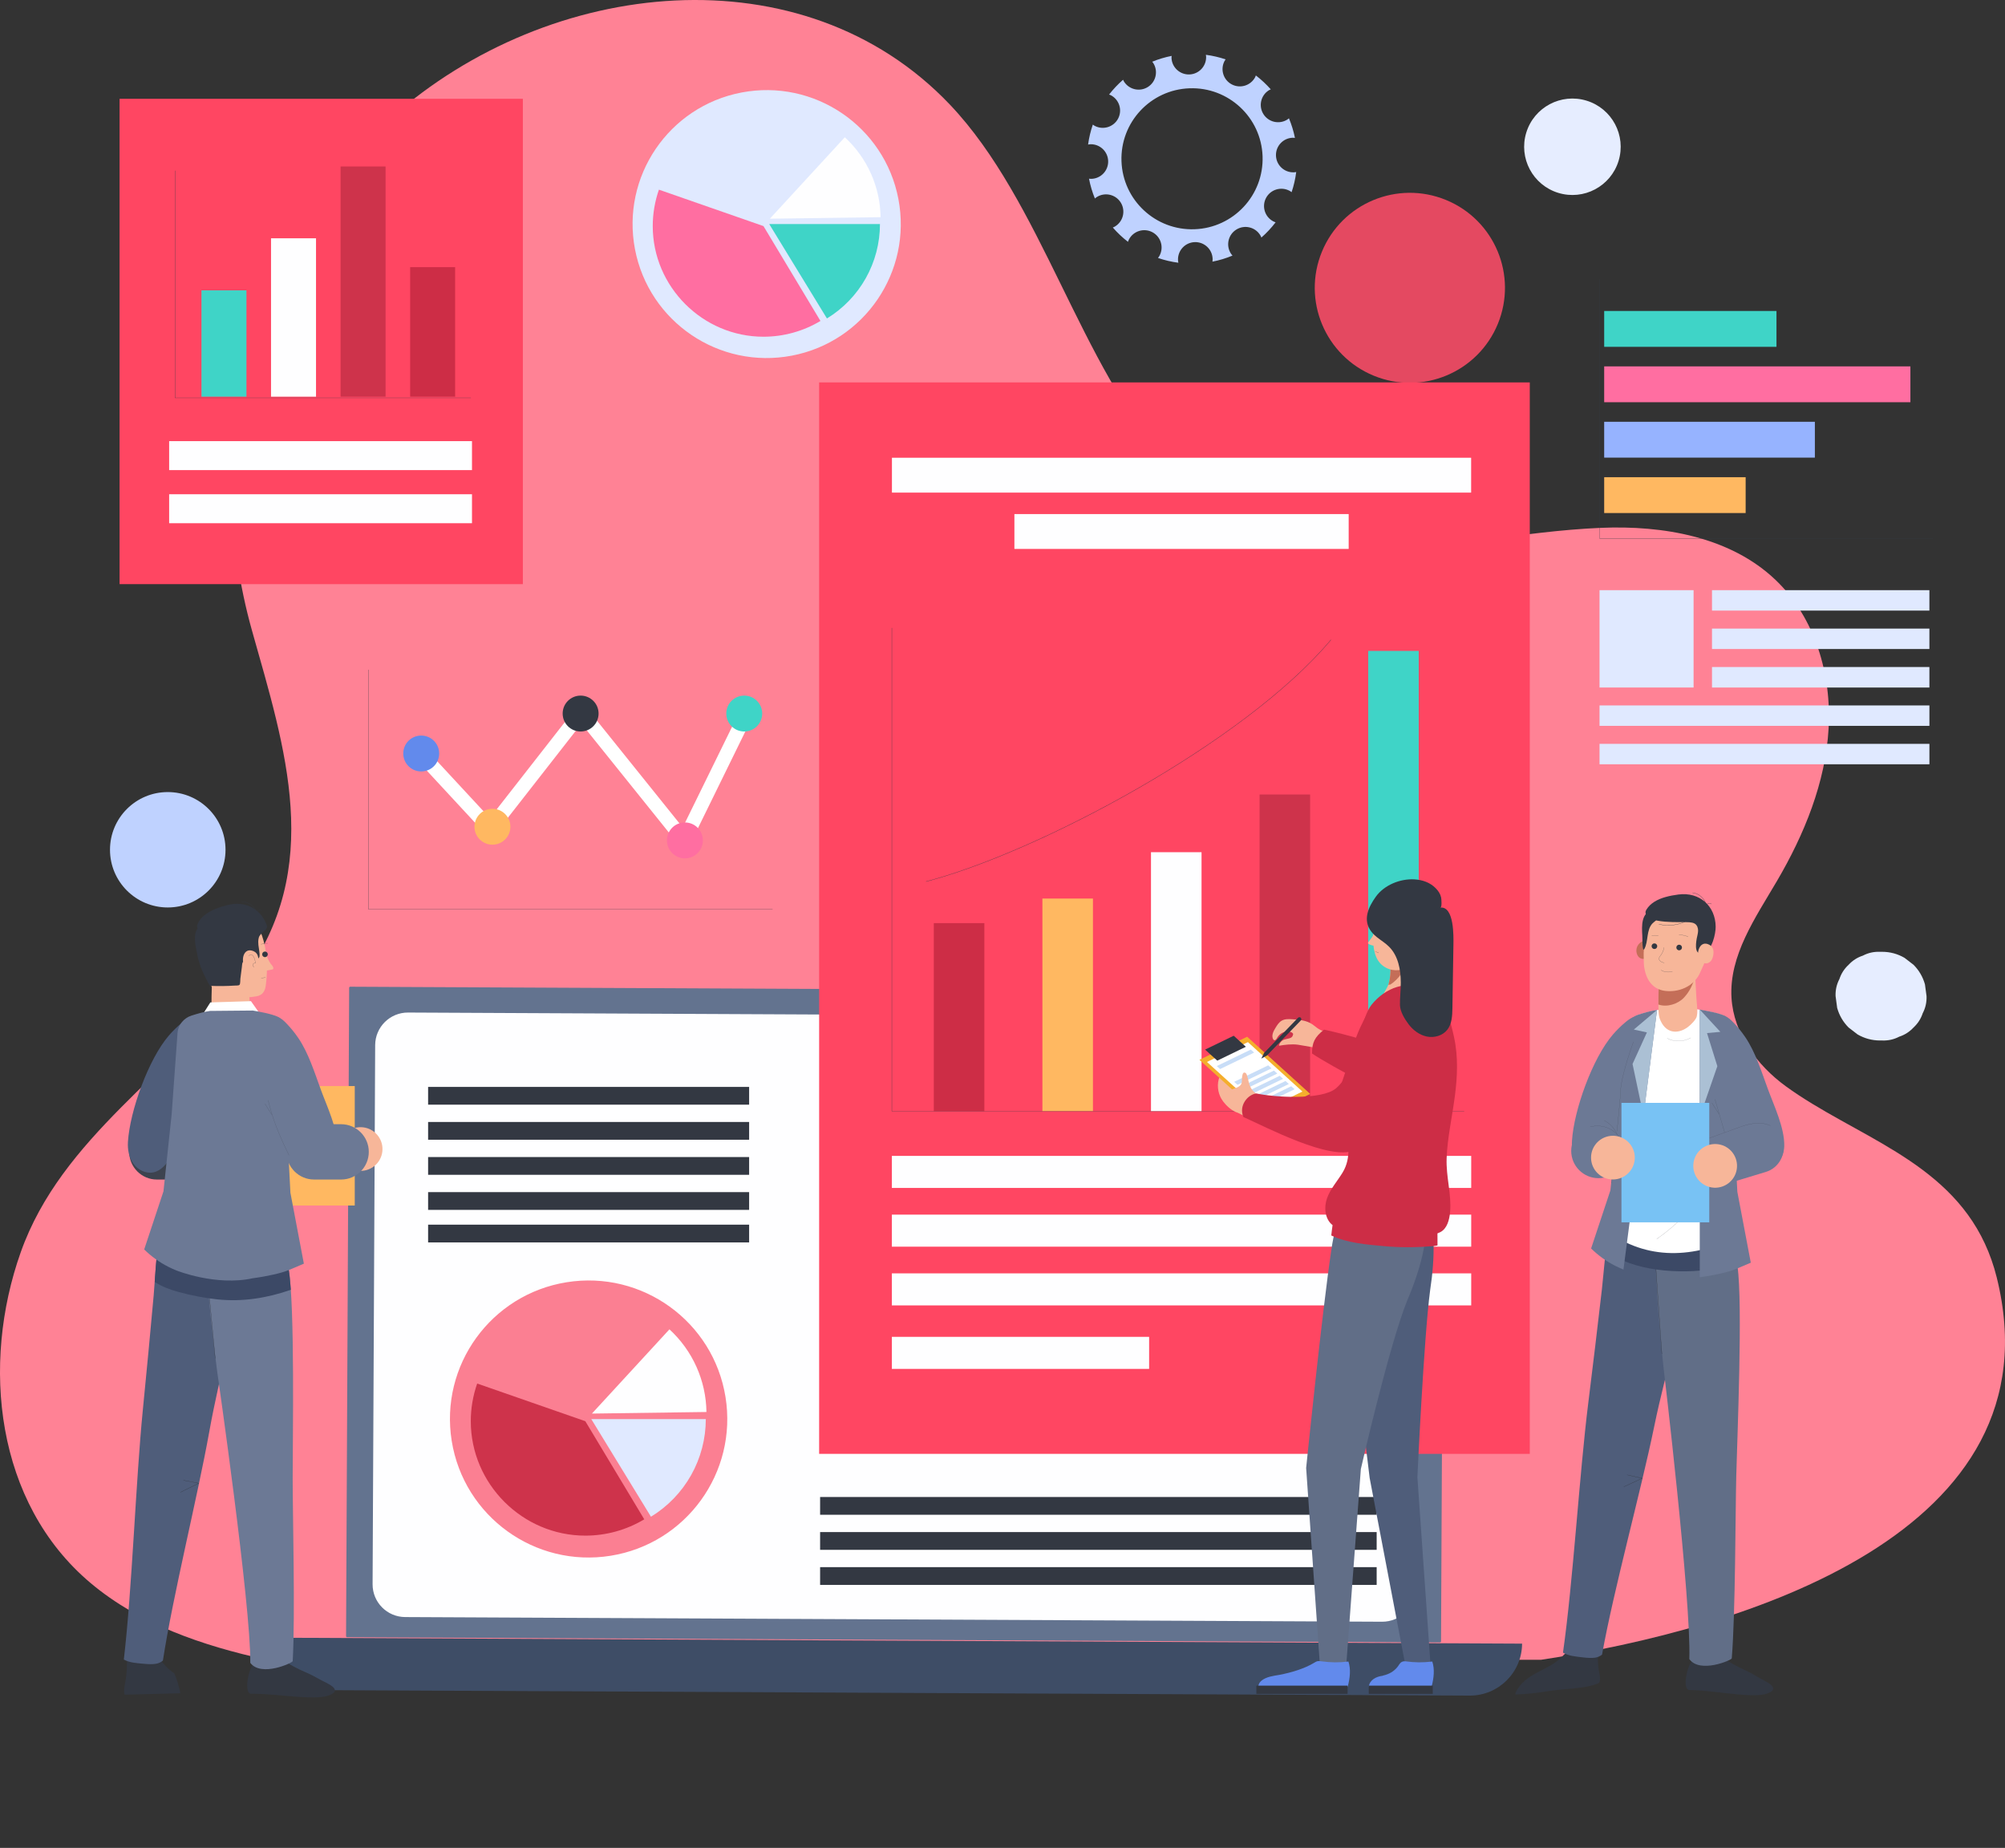 <svg width="599" height="552" viewBox="0 0 599 552" fill="none" xmlns="http://www.w3.org/2000/svg">
<rect x="0" y="0" width="599" height="552" fill="#333333" stroke="none"/>
<g clip-path="url(#clip0_34320_32591)">
<path d="M483.549 48.073C485.888 40.469 481.612 32.41 474 30.074C466.387 27.737 458.319 32.008 455.98 39.612C453.641 47.216 457.917 55.275 465.529 57.611C473.142 59.948 481.21 55.677 483.549 48.073Z" fill="#E6EDFF"/>
<path d="M596.525 381.576C595.626 377.959 594.432 374.608 592.984 371.488C581.357 346.412 553.762 339.21 533.516 324.492C524.877 318.21 517.93 308.738 517.292 298.082C516.534 285.432 524.431 274.151 530.848 263.217C539.044 249.246 545.371 233.799 546.299 217.632C547.227 201.464 542.206 184.479 530.495 173.278C516.993 160.368 496.913 156.886 478.24 157.678C430.723 159.692 386.901 179.653 349.255 138.474C322.578 109.29 311.339 60.22 283.767 31.229C240.006 -14.783 164.333 -6.974 116.825 35.215C73.902 73.332 59.986 133.968 75.285 188.372C85.163 223.5 97.041 259.189 72.55 292.314C51.594 320.663 18.436 339.563 6.193 374.075C-5.679 407.533 -1.399 448.914 27.046 472.871C41.723 485.232 60.528 491.594 79.272 495.727C79.41 495.759 79.549 495.785 79.686 495.814H460.391C520.412 486.781 615.558 458.143 596.525 381.576Z" fill="#FF8295"/>
<path d="M447.478 96.767C453.442 82.271 446.512 65.691 432 59.733C417.488 53.776 400.889 60.698 394.925 75.194C388.961 89.69 395.89 106.27 410.402 112.228C424.915 118.185 441.514 111.263 447.478 96.767Z" fill="#E44961"/>
<path d="M67.373 253.844C67.373 263.361 59.649 271.08 50.118 271.08C40.587 271.08 32.863 263.365 32.863 253.844C32.863 244.327 40.587 236.609 50.118 236.609C59.649 236.609 67.373 244.327 67.373 253.844Z" fill="#BFD2FF"/>
<path d="M148.066 492.396C153.813 493.55 159.572 494.634 165.34 495.663H171.372L148.066 492.396Z" fill="#BFD2FF"/>
<path d="M575.085 294.052C574.455 291.807 573.319 289.861 571.675 288.206C570.78 287.517 569.887 286.824 568.992 286.135C566.924 284.935 564.693 284.332 562.298 284.326H561.644C559.817 284.259 558.116 284.637 556.536 285.468C554.893 286.003 553.47 286.914 552.27 288.206C550.976 289.405 550.064 290.826 549.528 292.468C548.697 294.045 548.318 295.748 548.386 297.569C548.543 298.743 548.7 299.916 548.861 301.09C549.49 303.335 550.626 305.281 552.27 306.936C553.166 307.625 554.058 308.318 554.954 309.007C557.021 310.206 559.252 310.809 561.647 310.816H562.302C564.128 310.883 565.83 310.505 567.409 309.674C569.053 309.139 570.475 308.228 571.675 306.936C572.969 305.736 573.881 304.316 574.417 302.674C575.248 301.096 575.627 299.394 575.56 297.572C575.402 296.399 575.245 295.225 575.085 294.052Z" fill="#E6EDFF"/>
<path d="M430.199 490.626L103.698 489.071C103.525 489.071 103.384 488.93 103.387 488.756L104.311 295.068C104.311 294.895 104.453 294.754 104.626 294.757L431.127 296.309C431.3 296.309 431.441 296.45 431.438 296.623L430.514 490.312C430.514 490.488 430.372 490.626 430.199 490.626Z" fill="#63738F"/>
<path d="M269.356 299.448C269.353 300.276 268.679 300.94 267.854 300.936C267.026 300.933 266.361 300.26 266.364 299.436C266.367 298.608 267.042 297.945 267.867 297.948C268.692 297.948 269.359 298.621 269.356 299.448Z" fill="#333842"/>
<path d="M454.728 490.991L79.166 489.202C79.124 497.815 86.084 504.831 94.707 504.873L439.037 506.515C447.663 506.553 454.686 499.604 454.728 490.991Z" fill="#3E4D66"/>
<path d="M412.912 484.444L121.046 483.052C115.643 483.026 111.287 478.63 111.313 473.237L112.083 312.192C112.109 306.795 116.51 302.443 121.909 302.469L413.776 303.861C419.178 303.886 423.535 308.283 423.509 313.676L422.738 474.721C422.713 480.118 418.312 484.469 412.912 484.444Z" fill="#FEFEFF"/>
<path d="M479.256 142.549V153.255H521.518V142.549H479.256Z" fill="#FFB861"/>
<path d="M479.255 125.996V136.702H542.197V125.996H479.255Z" fill="#96B3FF"/>
<path d="M479.255 109.446V120.153H570.739V109.446H479.255Z" fill="#FF6EA1"/>
<path d="M479.256 92.896V103.603H530.728V92.896H479.256Z" fill="#3FD4C7"/>
<path d="M477.864 83.359V160.811H577.463" stroke="#333842" stroke-width="0.068" stroke-miterlimit="10" stroke-linecap="round"/>
<path d="M576.413 176.296H511.465V182.398H576.413V176.296Z" fill="#E0E9FF"/>
<path d="M576.413 187.772H511.465V193.874H576.413V187.772Z" fill="#E0E9FF"/>
<path d="M576.413 199.252H511.465V205.38H576.413V199.252Z" fill="#E0E9FF"/>
<path d="M505.963 176.296H477.864V205.377H505.963V176.296Z" fill="#E0E9FF"/>
<path d="M576.417 210.728H477.864V216.83H576.417V210.728Z" fill="#E0E9FF"/>
<path d="M576.417 222.205H477.864V228.307H576.417V222.205Z" fill="#E0E9FF"/>
<path d="M350.028 16.697C348.016 17.095 346.077 17.678 344.228 18.438C344.34 18.579 344.462 18.711 344.562 18.868C346.077 21.289 345.342 24.479 342.918 25.993C340.494 27.506 337.3 26.772 335.785 24.351C335.679 24.181 335.608 23.998 335.522 23.822C333.994 25.156 332.594 26.634 331.348 28.238C331.528 28.308 331.711 28.363 331.885 28.456C334.408 29.796 335.368 32.925 334.029 35.446C332.687 37.966 329.554 38.925 327.031 37.588C326.832 37.482 326.662 37.351 326.485 37.222C325.827 39.133 325.349 41.125 325.069 43.177C325.281 43.142 325.49 43.097 325.711 43.09C328.568 42.991 330.966 45.22 331.066 48.074C331.169 50.927 328.934 53.323 326.077 53.422C325.827 53.432 325.586 53.4 325.342 53.374C325.737 55.429 326.331 57.408 327.105 59.297C327.291 59.139 327.474 58.979 327.686 58.848C330.109 57.334 333.303 58.069 334.819 60.489C336.334 62.91 335.599 66.101 333.175 67.615C332.944 67.759 332.703 67.865 332.459 67.967C333.823 69.535 335.339 70.969 336.986 72.239C337.072 71.992 337.159 71.745 337.284 71.507C338.626 68.987 341.759 68.028 344.282 69.365C346.805 70.706 347.765 73.835 346.427 76.356C346.292 76.609 346.125 76.837 345.955 77.061C347.907 77.731 349.945 78.212 352.044 78.488C351.993 78.222 351.945 77.956 351.932 77.677C351.829 74.823 354.064 72.428 356.921 72.328C359.778 72.229 362.176 74.457 362.275 77.311C362.285 77.603 362.256 77.885 362.221 78.164C364.301 77.757 366.301 77.145 368.208 76.349C368.031 76.147 367.855 75.939 367.707 75.705C366.192 73.284 366.927 70.093 369.351 68.58C371.774 67.066 374.968 67.8 376.484 70.222C376.631 70.459 376.74 70.709 376.846 70.959C378.41 69.587 379.832 68.06 381.093 66.409C380.853 66.326 380.612 66.242 380.381 66.117C377.858 64.777 376.898 61.647 378.236 59.127C379.578 56.606 382.711 55.648 385.235 56.985C385.466 57.106 385.668 57.257 385.87 57.408C386.522 55.474 386.987 53.461 387.247 51.386C387.019 51.424 386.791 51.472 386.554 51.479C383.697 51.581 381.299 49.35 381.199 46.496C381.097 43.642 383.331 41.247 386.188 41.147C386.422 41.138 386.644 41.17 386.868 41.192C386.458 39.162 385.854 37.203 385.074 35.34C384.913 35.472 384.759 35.609 384.58 35.725C382.156 37.238 378.962 36.504 377.447 34.083C375.931 31.662 376.667 28.472 379.09 26.958C379.27 26.846 379.456 26.772 379.642 26.686C378.297 25.166 376.808 23.777 375.193 22.543C375.122 22.716 375.071 22.895 374.981 23.062C373.639 25.582 370.506 26.541 367.983 25.204C365.46 23.864 364.5 20.734 365.839 18.214C365.932 18.041 366.05 17.893 366.156 17.736C364.262 17.098 362.291 16.639 360.259 16.37C360.282 16.543 360.324 16.713 360.33 16.892C360.433 19.746 358.198 22.142 355.341 22.241C352.484 22.341 350.086 20.112 349.987 17.258C349.987 17.066 350.016 16.883 350.028 16.697ZM355.377 26.375C367.017 25.964 376.789 35.055 377.199 46.682C377.61 58.309 368.509 68.07 356.869 68.48C345.229 68.891 335.457 59.8 335.047 48.173C334.632 36.546 343.737 26.785 355.377 26.375Z" fill="#BFD2FF"/>
<path d="M156.207 174.494L156.207 29.511L35.723 29.511L35.723 174.494L156.207 174.494Z" fill="#FF4662"/>
<path d="M73.629 86.732H60.188V118.5H73.629V86.732Z" fill="#3FD4C7"/>
<path d="M94.412 71.183H80.971V118.5H94.412V71.183Z" fill="#FEFEFF"/>
<path d="M115.191 49.728H101.75V118.5H115.191V49.728Z" fill="#CE334B"/>
<path d="M135.974 79.806H122.533V118.5H135.974V79.806Z" fill="#CD2D46"/>
<path d="M52.278 51.011V118.843H140.648" stroke="#333842" stroke-width="0.075" stroke-miterlimit="10" stroke-linecap="round"/>
<path d="M141.008 131.775H50.535V140.43H141.008V131.775Z" fill="#FEFEFF"/>
<path d="M141.008 147.642H50.535V156.296H141.008V147.642Z" fill="#FEFEFF"/>
<path d="M220.652 213.14L203.965 247.174L173.642 209.439L146.343 244.382L126.208 222.654L123.143 225.488L146.612 250.824L173.69 216.167L204.826 254.915L223.775 216.26L220.652 213.14Z" fill="white"/>
<path d="M209.984 251.045C209.984 248.085 207.583 245.683 204.616 245.683C201.653 245.683 199.249 248.082 199.249 251.045C199.249 254.004 201.65 256.406 204.616 256.406C207.583 256.406 209.984 254.004 209.984 251.045Z" fill="#FF6EA1"/>
<path d="M227.714 213.152C227.714 210.193 225.313 207.791 222.347 207.791C219.381 207.791 216.979 210.19 216.979 213.152C216.979 216.112 219.381 218.514 222.347 218.514C225.313 218.514 227.714 216.112 227.714 213.152Z" fill="#3FD4C7"/>
<path d="M173.462 218.514C176.426 218.514 178.83 216.113 178.83 213.152C178.83 210.191 176.426 207.791 173.462 207.791C170.498 207.791 168.095 210.191 168.095 213.152C168.095 216.113 170.498 218.514 173.462 218.514Z" fill="#333842"/>
<path d="M147.116 252.324C150.081 252.324 152.484 249.924 152.484 246.963C152.484 244.002 150.081 241.601 147.116 241.601C144.152 241.601 141.749 244.002 141.749 246.963C141.749 249.924 144.152 252.324 147.116 252.324Z" fill="#FFB861"/>
<path d="M131.207 225.088C131.207 222.128 128.805 219.726 125.839 219.726C122.873 219.726 120.472 222.125 120.472 225.088C120.472 228.047 122.873 230.449 125.839 230.449C128.805 230.449 131.207 228.05 131.207 225.088Z" fill="#628AEC"/>
<path d="M110.154 200.079V271.66H230.78" stroke="#333842" stroke-width="0.075" stroke-miterlimit="10" stroke-linecap="round"/>
<path d="M182.421 464.739C205.008 461.115 220.377 439.886 216.749 417.324C213.12 394.762 191.868 379.41 169.281 383.034C146.693 386.659 131.324 407.887 134.953 430.449C138.581 453.012 159.833 468.364 182.421 464.739Z" fill="#FB7F92"/>
<path d="M174.869 424.547L142.561 413.292C141.297 416.912 140.651 420.716 140.651 424.547C140.651 443.296 156.099 458.727 174.869 458.727C181.071 458.727 187.157 457.043 192.476 453.856L174.869 424.547Z" fill="#CE334B"/>
<path d="M176.645 423.909L194.477 453.08C199.482 450.027 203.616 445.74 206.486 440.635C209.356 435.527 210.862 429.768 210.862 423.909H176.645Z" fill="#E0E9FF"/>
<path d="M176.84 422.264L211.054 421.793C210.99 417.143 209.975 412.555 208.075 408.309C206.174 404.064 203.423 400.251 199.998 397.102L176.84 422.264Z" fill="#FEFEFF"/>
<path d="M223.804 356.112H127.9V361.416H223.804V356.112Z" fill="#333842"/>
<path d="M223.804 345.636H127.9V350.94H223.804V345.636Z" fill="#333842"/>
<path d="M223.804 335.16H127.9V340.464H223.804V335.16Z" fill="#333842"/>
<path d="M223.804 324.684H127.9V329.988H223.804V324.684Z" fill="#333842"/>
<path d="M223.804 365.835H127.9V371.138H223.804V365.835Z" fill="#333842"/>
<path d="M411.282 468.141H245.011V473.445H411.282V468.141Z" fill="#333842"/>
<path d="M411.282 457.665H245.011V462.969H411.282V457.665Z" fill="#333842"/>
<path d="M411.282 447.189H245.011V452.493H411.282V447.189Z" fill="#333842"/>
<path d="M236.58 106.237C258.309 102.082 272.552 81.12 268.393 59.415C264.234 37.71 243.247 23.483 221.518 27.637C199.79 31.792 185.546 52.755 189.705 74.459C193.865 96.164 214.851 110.391 236.58 106.237Z" fill="#E0E9FF"/>
<path d="M228.093 67.541L196.855 56.657C195.632 60.156 195.009 63.837 195.009 67.541C195.009 85.671 209.943 100.588 228.093 100.588C234.09 100.588 239.974 98.959 245.116 95.877L228.093 67.541Z" fill="#FF6EA1"/>
<path d="M229.807 66.925L247.049 95.13C251.886 92.18 255.886 88.034 258.66 83.096C261.433 78.158 262.891 72.588 262.891 66.925H229.807Z" fill="#3FD4C7"/>
<path d="M229.996 65.335L263.077 64.879C263.016 60.384 262.034 55.946 260.197 51.841C258.358 47.737 255.7 44.049 252.387 41.006L229.996 65.335Z" fill="#FEFEFF"/>
<path d="M457.027 114.235H244.719V434.299H457.027V114.235Z" fill="#FF4662"/>
<path d="M326.521 268.415H311.42V331.928H326.521V268.415Z" fill="#FFB861"/>
<path d="M391.404 237.333H376.304V331.931H391.404V237.333Z" fill="#CE334B"/>
<path d="M423.847 194.439H408.746V331.931H423.847V194.439Z" fill="#3FD4C7"/>
<path d="M276.673 263.336C310.062 254.617 371.819 221.842 397.581 191.175" stroke="#333842" stroke-width="0.075" stroke-miterlimit="10" stroke-linecap="round"/>
<path d="M397.636 191.11L397.594 191.232L397.578 191.178L397.523 191.168L397.636 191.11Z" fill="#333842"/>
<path d="M358.963 254.572H343.862V331.931H358.963V254.572Z" fill="#FEFEFF"/>
<path d="M294.078 275.764H278.978V331.931H294.078V275.764Z" fill="#CD2D46"/>
<path d="M437.41 331.944H266.445V187.586" stroke="#333842" stroke-width="0.075" stroke-miterlimit="10" stroke-linecap="round"/>
<path d="M439.507 136.739H266.469V147.151H439.507V136.739Z" fill="#FEFEFF"/>
<path d="M402.923 153.564H303.055V163.976H402.923V153.564Z" fill="#FEFEFF"/>
<path d="M439.529 345.29H266.445V354.862H439.529V345.29Z" fill="#FEFEFF"/>
<path d="M439.529 362.837H266.445V372.408H439.529V362.837Z" fill="#FEFEFF"/>
<path d="M439.529 380.383H266.445V389.955H439.529V380.383Z" fill="#FEFEFF"/>
<path d="M343.303 399.347H266.445V408.919H343.303V399.347Z" fill="#FEFEFF"/>
<path d="M457.47 505.867C460.209 505.594 462.921 505.062 465.656 504.783C467.968 504.546 470.289 504.414 472.59 504.074C474.221 503.834 475.91 503.507 477.473 502.856C478.462 502.445 477.826 499.858 477.685 499.136C477.345 497.417 477.357 495.535 477.425 493.788C474.796 493.74 472.163 493.688 469.544 493.579C469.056 493.56 468.555 493.541 468.096 493.717C467.486 493.954 467.027 494.503 466.552 494.99C464.491 497.106 461.791 498.258 459.258 499.611C456.722 500.964 454.167 502.705 452.886 505.469C452.783 505.687 452.697 505.941 452.713 506.175C454.295 506.13 455.885 506.027 457.47 505.867Z" fill="#333842"/>
<path d="M504.744 356.731C504.715 356.699 504.689 356.664 504.66 356.632C501.47 352.826 496.311 351.184 491.768 352.524C479.833 356.051 479.817 374.367 478.578 385.106C477.268 396.467 475.907 407.822 474.494 419.167C471.811 440.725 469.997 472.185 466.947 493.685C468.774 494.701 470.549 494.807 472.626 495.067C476.234 495.516 477.435 495.189 478.613 494.281C482.128 474.734 490.144 445.804 494.147 426.369C496.253 416.153 497.797 411.214 500.035 401.034C501.707 393.431 502.336 385.584 504.368 378.068C505.293 374.646 507.614 371.437 508.002 368.025C508.458 364.017 507.193 359.713 504.744 356.731Z" fill="#4F5D7A"/>
<path d="M490.66 441.607L486.111 440.587" stroke="#333842" stroke-width="0.075" stroke-miterlimit="10" stroke-linecap="round" stroke-linejoin="round"/>
<path d="M490.612 441.594L485.142 444.127" stroke="#333842" stroke-width="0.075" stroke-miterlimit="10" stroke-linecap="round" stroke-linejoin="round"/>
<path d="M504.487 504.802C504.548 504.822 504.615 504.834 504.683 504.847C505.209 504.854 505.733 504.873 506.259 504.895C506.394 504.898 506.525 504.902 506.657 504.914C507.283 504.947 507.912 504.985 508.538 505.033C513.427 505.421 518.426 506.293 523.25 506.396C524.936 506.431 526.708 506.383 528.236 505.787C532.181 504.248 527.372 502.231 525.809 501.339C524.165 500.403 522.74 499.521 520.984 498.735C518.759 497.741 516.618 496.513 514.605 495.077C511.79 495.766 508.895 496.045 506.015 495.904C504.538 495.84 502.339 504.113 504.487 504.802Z" fill="#333842"/>
<path d="M519.08 378.286C518.387 373.476 514.782 356.895 509.315 355.991C505.729 355.401 501.126 356.709 498.635 359.733C496.702 362.08 495.649 365.177 495.19 368.304C494.413 373.559 494.782 379.145 494.985 384.439C495.309 392.838 497.007 408.697 497.007 408.697C497.007 408.697 505.299 478.396 504.689 495.603C507.864 500.005 517.328 495.901 517.369 495.397C518.477 481.853 518.454 451.217 518.718 440.731C519.003 429.447 520.698 389.503 519.08 378.286Z" fill="#616E87"/>
<path d="M496.484 404.442C495.893 395.932 495.303 387.425 494.712 378.915" stroke="#333842" stroke-width="0.075" stroke-miterlimit="10"/>
<path d="M518.935 377.362C517.976 371.658 514.476 356.843 509.315 355.99C507.764 355.734 506.021 355.836 504.342 356.279C501.132 352.729 496.166 351.225 491.771 352.524C483.492 354.971 480.949 364.529 479.752 373.745C484.16 376.83 489.463 378.469 494.785 379.225V379.229C494.891 379.245 495 379.251 495.106 379.267C495.678 379.344 496.246 379.411 496.814 379.469C497.01 379.488 497.206 379.511 497.402 379.527C498.072 379.588 498.743 379.639 499.408 379.677C499.514 379.684 499.617 379.687 499.722 379.69C500.31 379.719 500.894 379.738 501.475 379.751C501.665 379.754 501.854 379.761 502.043 379.761C502.685 379.77 503.321 379.77 503.95 379.761C503.979 379.761 504.005 379.761 504.034 379.761C509.119 379.677 514.104 378.831 518.935 377.362Z" fill="#3C4966"/>
<path d="M506.361 290.66C506.416 291.144 506.448 291.622 506.474 292.08C506.573 293.917 506.669 295.755 506.769 297.595C506.868 299.439 507.18 301.414 507.064 303.258C506.901 305.901 506.332 308.431 503.87 309.723C502.332 310.48 500.515 310.415 498.962 309.745C497.761 309.229 496.24 308.415 495.768 307.074C495.456 306.196 495.459 305.237 495.463 304.3C495.479 301.232 495.408 298.16 495.533 295.094C495.614 293.122 495.469 290.99 496.317 289.165C497.482 286.664 500.474 284.208 503.254 285.301C505.443 286.154 506.114 288.453 506.361 290.66Z" fill="#F7B699"/>
<path d="M503.084 298.015C504.808 296.168 505.938 293.85 506.416 291.381C506.397 291.14 506.387 290.906 506.358 290.659C506.114 288.453 505.443 286.154 503.254 285.295C500.474 284.201 497.482 286.657 496.317 289.158C495.466 290.983 495.61 293.112 495.53 295.087C495.463 296.748 495.453 298.409 495.453 300.07C498.002 300.981 501.299 299.929 503.084 298.015Z" fill="#C46E58"/>
<path d="M518.756 369.714L515.013 350.747L516.294 308.141C515.954 308.145 516.477 304.367 515.321 303.633C513.533 302.495 507.797 301.69 507.068 301.5C507.074 302.305 507.068 303.049 506.885 303.735C506.67 304.534 505.28 306.041 504.281 306.785C501.251 309.042 497.428 308.831 495.8 304.143C495.582 303.517 495.482 302.389 495.453 301.664C493.874 301.869 491.325 302.536 489.508 303.152C487.3 303.899 485.759 305.897 485.595 308.218L483.627 350.635L478.606 366.62C490.738 376.349 504.728 376.259 518.756 369.714Z" fill="white"/>
<path d="M498.092 353.912C505.655 350.02 512.082 343.956 516.403 336.638" stroke="#333842" stroke-width="0.03" stroke-miterlimit="10" stroke-linecap="round"/>
<path d="M494.949 370.112C503.116 364.462 509.742 356.619 513.941 347.627" stroke="#333842" stroke-width="0.03" stroke-miterlimit="10" stroke-linecap="round"/>
<path d="M498.073 310.161C500.237 311.309 502.994 311.252 505.107 310.011" stroke="#333842" stroke-width="0.03" stroke-miterlimit="10" stroke-linecap="round"/>
<path d="M481.839 309.068C475.75 316.139 470.212 331.585 469.634 340.794C469.49 343.081 469.914 345.476 471.259 347.329C472.604 349.183 474.979 350.382 477.223 349.92C479.599 349.433 481.278 347.329 482.478 345.226C484.43 341.814 487.268 333.195 488.038 329.475C488.899 325.306 490.78 321.381 491.528 317.126C491.993 314.478 494.481 302.052 488.414 303.681C487.383 303.957 486.504 304.611 485.682 305.291C484.286 306.448 483.005 307.712 481.839 309.068Z" fill="#6C7995"/>
<path d="M482.546 378.125C483.355 378.536 484.183 378.898 485.014 379.238C487.705 358.854 495.046 301.85 495.043 301.693C493.46 301.888 491.3 302.501 489.461 303.094C487.217 303.819 485.586 305.768 485.326 308.061L483.551 332.614L481.108 355.593L475.349 372.947C477.451 375.009 479.856 376.763 482.546 378.125Z" fill="#6C7995"/>
<path d="M495.044 301.693L488.11 307.548L492.016 308.404L487.728 317.832L491.008 333.339L495.044 301.693Z" fill="#ABC0D4"/>
<path d="M488.013 311.178C488.013 311.178 484.193 321.449 484.122 326.316C484.08 329.125 481.474 353.412 481.474 353.412" stroke="#333842" stroke-width="0.03" stroke-miterlimit="10"/>
<path d="M485.708 343.805C485.708 348.301 482.058 351.947 477.557 351.947C473.056 351.947 469.406 348.301 469.406 343.805C469.406 339.309 473.056 335.664 477.557 335.664C482.061 335.664 485.708 339.309 485.708 343.805Z" fill="#6C7995"/>
<path d="M475.085 336.635C477.605 335.882 480.497 336.52 482.465 338.264C484.433 340.009 485.412 342.801 484.966 345.389" stroke="#333842" stroke-width="0.03" stroke-miterlimit="10"/>
<path d="M479.287 334.718C481.024 335.628 482.427 337.161 483.178 338.973" stroke="#333842" stroke-width="0.03" stroke-miterlimit="10"/>
<path d="M513.885 380.466C518.139 379.514 518.98 378.895 523.054 377.189L519.035 356.009L516.572 307.984C516.226 307.987 516.598 304.274 515.407 303.559C513.715 302.546 509.102 301.828 507.809 301.577V381.544C509.866 381.274 511.898 380.912 513.885 380.466Z" fill="#6C7995"/>
<path d="M521.404 309.809C524.463 314.308 526.283 320.221 528.155 325.306C530.007 330.341 533.175 336.93 533.053 342.378C533.008 344.414 532.199 346.511 530.565 347.727C528.864 348.993 526.533 349.125 524.469 348.634C518.351 347.178 516.652 341.955 514.739 336.779C512.409 330.482 510.794 323.427 510.405 316.725C510.248 313.971 509.186 301.007 515.259 303.466C516.29 303.883 517.121 304.665 517.885 305.464C519.192 306.823 520.36 308.279 521.404 309.809Z" fill="#6C7995"/>
<path d="M515.301 338.524C514.318 335.131 513.333 331.742 512.351 328.349" stroke="#333842" stroke-width="0.03" stroke-miterlimit="10"/>
<path d="M513.516 332.752C512.823 331.652 512.133 330.555 511.439 329.456" stroke="#333842" stroke-width="0.03" stroke-miterlimit="10"/>
<path d="M507.806 301.568L513.96 308.238L509.976 308.603L513.061 318.489L507.876 333.47L507.806 301.568Z" fill="#ABC0D4"/>
<path d="M527.549 350.084L518.133 352.938C514.188 354.134 510.021 351.908 508.824 347.967C507.626 344.026 509.854 339.864 513.799 338.668L523.215 335.814C527.16 334.618 531.327 336.844 532.524 340.785C533.722 344.725 531.494 348.888 527.549 350.084Z" fill="#6C7995"/>
<path d="M509.312 340.474C512.772 339.22 516.229 337.966 519.69 336.709C522.659 335.632 525.866 334.9 528.906 336.241" stroke="#333842" stroke-width="0.03" stroke-miterlimit="10" stroke-linecap="round"/>
<path d="M510.65 329.453H484.416V365.136H510.65V329.453Z" fill="#78C2F4"/>
<path d="M481.864 352.335C485.474 352.335 488.4 349.412 488.4 345.806C488.4 342.201 485.474 339.278 481.864 339.278C478.254 339.278 475.328 342.201 475.328 345.806C475.328 349.412 478.254 352.335 481.864 352.335Z" fill="#F7B699"/>
<path d="M505.88 347.961C505.706 351.562 508.49 354.621 512.095 354.794C515.7 354.967 518.762 352.187 518.936 348.586C519.109 344.985 516.326 341.926 512.721 341.753C509.116 341.58 506.053 344.36 505.88 347.961Z" fill="#F7B699"/>
<path d="M488.873 284.015C488.882 284.506 489.011 284.996 489.248 285.426C490.182 287.106 492.442 286.539 493.049 284.894C493.303 284.207 493.274 283.415 493.052 282.726C492.683 281.588 491.72 280.655 490.494 281.289C489.781 281.658 489.226 282.325 488.995 283.095C488.908 283.393 488.866 283.704 488.873 284.015Z" fill="#C46E58"/>
<path d="M494.985 273.382C496.686 272.475 500.404 271.275 503.912 271.775C507.755 272.163 509.527 274.052 509.928 276.393C510.615 280.417 510.458 285.253 508.679 288.844C508.381 289.447 507.761 290.98 507.405 291.547C504.551 296.082 499.264 296.486 496.609 295.844C493.438 295.078 491.717 292.436 491.181 288.738C491.085 288.075 491.062 285.907 491.049 285.237C490.985 281.116 493.194 274.338 494.985 273.382Z" fill="#F7B699"/>
<path d="M494.227 269.393C496.253 268.11 498.92 267.543 501.418 267.212C507.787 266.369 512.509 270.688 512.56 276.823C512.58 278.92 511.533 283.659 509.148 284.602C506.249 285.75 506.532 282.415 506.907 280.343C507.045 279.574 507.299 278.817 507.312 278.031C507.328 277.246 507.052 276.393 506.361 275.941C505.88 275.627 505.273 275.553 504.692 275.495C502.702 275.299 491.469 276.22 491.611 272.462C491.62 272.189 491.752 271.936 491.893 271.698C492.477 270.743 493.28 269.993 494.227 269.393Z" fill="#333842"/>
<path d="M495.614 276.104C498.375 276.694 501.582 276.457 504.025 274.976" stroke="#333842" stroke-width="0.075" stroke-miterlimit="10" stroke-linecap="round" stroke-linejoin="round"/>
<path d="M509.639 270.053C509.148 268.283 507.514 266.889 505.685 266.683" stroke="#333842" stroke-width="0.075" stroke-miterlimit="10" stroke-linecap="round" stroke-linejoin="round"/>
<path d="M511.286 270.044C510.853 269.746 510.201 269.839 509.864 270.239" stroke="#333842" stroke-width="0.075" stroke-miterlimit="10" stroke-linecap="round" stroke-linejoin="round"/>
<path d="M490.837 283.252C490.866 283.396 490.898 283.537 490.937 283.672C491.023 283.643 491.206 283.576 491.251 283.489C492.519 281.164 491.794 277.711 493.742 275.784C494.407 275.126 495.425 274.649 495.524 273.719C495.566 273.315 495.412 272.92 495.242 272.548C495.152 272.353 495.052 272.147 494.879 272.019C494.645 271.846 494.327 271.836 494.038 271.872C490.221 272.321 490.475 276.698 490.645 279.491C490.715 280.664 490.616 282.088 490.837 283.252Z" fill="#333842"/>
<path d="M507.751 286.718C508.535 287.844 510.021 288.232 511.039 287.167C511.504 286.683 511.719 286.009 511.835 285.349C511.937 284.759 511.97 284.143 511.799 283.569C511.565 282.787 510.923 282.261 510.169 282.004C507.613 281.142 506.592 285.047 507.751 286.718Z" fill="#F7B699"/>
<path d="M493.464 279.542C494.103 279.362 494.786 279.337 495.438 279.471" stroke="#333842" stroke-width="0.048" stroke-miterlimit="10" stroke-linecap="round"/>
<path d="M496.272 289.819C497.277 290.403 498.529 290.544 499.64 290.201" stroke="#333842" stroke-width="0.048" stroke-miterlimit="10" stroke-linecap="round"/>
<path d="M501.599 279.343C502.536 279.234 503.505 279.417 504.34 279.856" stroke="#333842" stroke-width="0.048" stroke-miterlimit="10" stroke-linecap="round"/>
<path d="M502.494 283.04C502.494 283.502 502.118 283.88 501.653 283.88C501.19 283.88 500.812 283.505 500.812 283.04C500.812 282.575 501.187 282.2 501.653 282.2C502.118 282.2 502.494 282.575 502.494 283.04Z" fill="#333842"/>
<path d="M495.104 282.649C495.104 283.111 494.728 283.489 494.263 283.489C493.801 283.489 493.422 283.114 493.422 282.649C493.422 282.184 493.797 281.809 494.263 281.809C494.728 281.809 495.104 282.184 495.104 282.649Z" fill="#333842"/>
<path d="M497.181 287.597C496.407 287.475 495.306 286.92 495.723 285.994C495.833 285.747 496.016 285.545 496.179 285.33C496.683 284.663 497.011 283.868 497.126 283.04" stroke="#333842" stroke-width="0.048" stroke-miterlimit="10" stroke-linecap="round"/>
<path d="M105.984 324.431H79.75V360.114H105.984V324.431Z" fill="#FFB861"/>
<path d="M77.198 347.31C80.808 347.31 83.734 344.387 83.734 340.781C83.734 337.175 80.808 334.252 77.198 334.252C73.588 334.252 70.662 337.175 70.662 340.781C70.662 344.387 73.588 347.31 77.198 347.31Z" fill="#F7B699"/>
<path d="M110.749 349.032C113.95 347.367 115.195 343.425 113.528 340.227C111.862 337.029 107.915 335.786 104.713 337.45C101.512 339.115 100.267 343.057 101.934 346.256C103.6 349.454 107.547 350.697 110.749 349.032Z" fill="#F7B699"/>
<path d="M53.883 505.821C53.462 503.74 52.882 501.72 52.082 499.876C50.869 499.036 49.716 498.081 48.731 496.83C48.275 496.253 47.838 495.599 47.238 495.326C46.785 495.121 46.288 495.156 45.8 495.195C43.184 495.394 40.561 495.522 37.941 495.644C37.944 497.76 37.893 500.037 37.492 502.127C37.351 502.871 36.811 505.247 37.242 506.238L53.883 505.821Z" fill="#333842"/>
<path d="M71.362 357.901C71.333 357.869 71.305 357.837 71.279 357.805C67.995 354.079 62.794 352.565 58.291 354.018C46.448 357.84 46.885 376.15 45.915 386.918C44.888 398.307 43.813 409.691 42.683 421.068C40.538 442.687 39.508 474.182 36.994 495.749C38.843 496.721 40.625 496.782 42.705 496.987C46.323 497.346 47.514 496.987 48.67 496.054C51.697 476.423 58.987 447.304 62.505 427.779C64.355 417.512 65.777 412.538 67.76 402.303C69.244 394.661 69.674 386.802 71.52 379.235C72.361 375.794 74.598 372.526 74.9 369.105C75.26 365.093 73.889 360.822 71.362 357.901Z" fill="#4F5D7A"/>
<path d="M59.401 443.1L54.83 442.196" stroke="#333842" stroke-width="0.075" stroke-miterlimit="10" stroke-linecap="round" stroke-linejoin="round"/>
<path d="M59.356 443.087L53.947 445.755" stroke="#333842" stroke-width="0.075" stroke-miterlimit="10" stroke-linecap="round" stroke-linejoin="round"/>
<path d="M74.801 505.934C74.862 505.953 74.932 505.963 75 505.972C75.526 505.966 76.049 505.972 76.576 505.982C76.711 505.982 76.842 505.982 76.974 505.991C77.603 506.007 78.229 506.03 78.858 506.065C83.754 506.331 88.775 507.082 93.599 507.062C95.285 507.056 97.057 506.963 98.569 506.331C102.476 504.696 97.619 502.798 96.029 501.945C94.364 501.05 92.916 500.203 91.144 499.463C88.893 498.523 86.726 497.35 84.675 495.964C81.879 496.721 78.99 497.074 76.107 497.007C74.627 496.971 72.637 505.296 74.801 505.934Z" fill="#333842"/>
<path d="M86.236 379.093C85.423 374.303 81.404 357.814 75.918 357.048C72.319 356.545 67.748 357.972 65.337 361.053C63.462 363.445 62.49 366.568 62.105 369.708C61.459 374.979 61.967 380.559 62.304 385.847C62.837 394.232 64.933 410.047 64.933 410.047C64.933 410.047 74.961 479.518 74.778 496.734C78.059 501.056 87.42 496.718 87.449 496.214C88.219 482.644 87.433 452.021 87.436 441.532C87.433 430.239 88.133 390.265 86.236 379.093Z" fill="#6C7995"/>
<path d="M64.297 405.801C63.495 397.31 62.692 388.816 61.89 380.325" stroke="#333842" stroke-width="0.075" stroke-miterlimit="10"/>
<path d="M53.346 385.946C57.109 386.969 61.067 387.748 64.945 388.155C72.521 388.95 79.846 387.742 86.886 385.295C86.713 382.775 86.501 380.649 86.238 379.093C85.426 374.303 81.406 357.814 75.92 357.048C74.363 356.83 72.623 356.977 70.957 357.458C67.66 353.992 62.656 352.61 58.296 354.018C47.812 357.401 46.952 372.132 46.22 382.938C48.358 384.352 50.842 385.263 53.346 385.946Z" fill="#3C4966"/>
<path d="M74.088 290.947C74.142 291.431 74.174 291.909 74.2 292.368C74.299 294.205 74.396 296.042 74.495 297.883C74.595 299.727 74.906 301.702 74.791 303.543C74.627 306.185 74.059 308.715 71.597 310.007C70.059 310.764 68.242 310.7 66.688 310.03C65.487 309.513 63.966 308.699 63.494 307.359C63.183 306.48 63.186 305.521 63.189 304.585C63.205 301.516 63.138 298.444 63.26 295.379C63.34 293.407 63.195 291.274 64.046 289.45C65.211 286.949 68.207 284.492 70.983 285.586C73.173 286.442 73.844 288.744 74.088 290.947Z" fill="#F7B699"/>
<path d="M80.784 287.789L80.807 287.754C80.727 287.645 80.65 287.552 80.585 287.471C80.12 286.692 79.77 285.798 79.369 284.993C79.391 285.041 79.006 285.509 78.968 285.602C78.833 285.919 78.801 286.314 78.752 286.65C78.647 287.385 78.614 288.132 78.659 288.873C78.675 289.152 78.707 289.45 78.878 289.674C79.272 290.197 80.647 289.716 81.186 289.639C81.366 289.613 81.574 289.562 81.635 289.392C81.821 288.885 81.093 288.193 80.784 287.789Z" fill="#F7B699"/>
<path d="M62.621 277.136C64.094 276.072 67.475 274.504 71.009 274.59C74.845 274.533 76.97 276.149 77.853 278.355C79.201 281.735 79.75 285.397 79.76 289.023C79.766 290.841 79.635 292.66 79.388 294.462C79.16 296.132 78.405 297.312 76.614 297.62C74.954 297.902 73.269 298.031 71.584 298.056C70.081 298.079 68.28 298.226 66.842 297.787C64.374 297.033 62.945 294.6 62.104 292.326C61.87 291.698 61.395 289.616 61.247 288.975C60.326 285.018 61.067 278.255 62.621 277.136Z" fill="#F7B699"/>
<path d="M76.492 272.211C75.796 270.512 74.007 269.319 72.168 269.332" stroke="#333842" stroke-width="0.075" stroke-miterlimit="10" stroke-linecap="round" stroke-linejoin="round"/>
<path d="M78.126 272.006C77.661 271.762 77.022 271.929 76.736 272.368" stroke="#333842" stroke-width="0.075" stroke-miterlimit="10" stroke-linecap="round" stroke-linejoin="round"/>
<path d="M71.215 294.353C71.369 294.317 71.501 294.257 71.581 294.154C71.822 293.843 71.761 292.753 71.812 292.349C71.963 291.188 72.111 290.024 72.261 288.863C72.355 288.132 72.277 287.513 72.881 287.051C73.423 286.638 74.13 286.477 74.801 286.474C77.199 286.468 77.815 286.747 77.465 284.159C77.298 282.931 77.003 281.671 77.24 280.43C77.391 279.634 77.584 279.484 78.049 278.945C78.797 278.082 79.616 277.794 79.815 276.825C78.348 271.807 73.59 268.928 67.992 270.351C65.552 270.973 62.968 271.852 61.109 273.362C60.239 274.068 59.53 274.908 59.064 275.928C58.949 276.178 58.852 276.447 58.872 276.72C58.888 276.938 58.946 277.133 59.032 277.313C57.559 279.567 58.464 282.575 58.907 285.012C59.218 286.718 59.742 288.382 60.422 289.976C60.763 290.774 61.138 291.553 61.552 292.317C61.719 292.624 62.528 294.484 62.775 294.494C65.228 294.606 67.69 294.577 70.139 294.414C70.428 294.394 70.878 294.43 71.215 294.353Z" fill="#333842"/>
<path d="M73.285 288.895C74.194 289.921 75.716 290.13 76.605 288.956C77.009 288.421 77.144 287.728 77.183 287.058C77.215 286.461 77.176 285.846 76.939 285.297C76.614 284.547 75.915 284.101 75.135 283.938C72.493 283.373 71.937 287.372 73.285 288.895Z" fill="#F7B699"/>
<path d="M74.397 285.602C74.451 285.256 74.913 285.099 75.237 285.24C75.559 285.381 75.754 285.711 75.896 286.032C76.13 286.57 76.271 287.148 76.313 287.731C76.014 287.625 75.648 287.805 75.549 288.103C75.446 288.401 75.626 288.767 75.928 288.866" stroke="#333842" stroke-width="0.048" stroke-miterlimit="10" stroke-linecap="round"/>
<path d="M78.004 282.091C78.617 281.837 79.294 281.732 79.956 281.786" stroke="#333842" stroke-width="0.048" stroke-miterlimit="10" stroke-linecap="round"/>
<path d="M79.998 284.983C80.052 285.442 79.721 285.862 79.262 285.916C78.803 285.971 78.383 285.641 78.328 285.182C78.274 284.723 78.604 284.303 79.063 284.249C79.526 284.194 79.943 284.521 79.998 284.983Z" fill="#333842"/>
<path d="M78.049 292.144C78.354 292.137 79.028 292.057 79.314 292.022" stroke="#333842" stroke-width="0.048" stroke-miterlimit="10" stroke-linecap="round"/>
<path d="M54.936 352.354H46.878C42.31 352.354 38.605 348.653 38.605 344.09C38.605 339.527 42.31 335.827 46.878 335.827H54.936C59.504 335.827 63.208 339.527 63.208 344.09C63.212 348.653 59.507 352.354 54.936 352.354Z" fill="#3D434F"/>
<path d="M50.429 309.36C44.34 316.43 38.802 331.876 38.224 341.086C38.08 343.372 38.503 345.764 39.849 347.621C41.19 349.477 43.569 350.673 45.813 350.212C48.188 349.724 49.867 347.621 51.068 345.517C53.02 342.105 55.858 333.486 56.628 329.766C57.488 325.598 59.37 321.673 60.117 317.418C60.583 314.769 63.071 302.344 57.004 303.973C55.976 304.248 55.094 304.902 54.272 305.582C52.875 306.737 51.594 308.003 50.429 309.36Z" fill="#4F5D7A"/>
<path d="M60.576 303.017L62.836 299.445L74.977 299.07L77.895 303.206L60.576 303.017Z" fill="white"/>
<path d="M86.761 356.301L84.299 308.276C83.952 308.279 84.325 304.566 83.134 303.851C81.442 302.837 76.829 302.119 75.535 301.869L62.772 301.984C61.189 302.18 59.029 302.792 57.189 303.386C54.945 304.11 53.314 306.06 53.054 308.353L51.279 332.906L48.836 355.884L43.077 373.238C45.18 375.3 47.584 377.051 50.274 378.417C51.083 378.827 51.912 379.19 52.743 379.53C52.743 379.53 64.54 384.272 75.538 381.835C77.596 381.569 79.628 381.203 81.615 380.758C85.869 379.805 86.71 379.186 90.78 377.48L86.761 356.301Z" fill="#6C7995"/>
<path d="M101.904 352.354H93.847C89.279 352.354 85.574 348.653 85.574 344.09C85.574 339.527 89.279 335.827 93.847 335.827H101.904C106.472 335.827 110.177 339.527 110.177 344.09C110.18 348.653 106.476 352.354 101.904 352.354Z" fill="#6C7995"/>
<path d="M89.134 310.1C92.193 314.599 94.013 320.512 95.885 325.598C97.737 330.632 100.906 337.222 100.784 342.67C100.739 344.706 99.93 346.803 98.296 348.018C96.594 349.285 94.264 349.416 92.2 348.926C86.081 347.47 84.383 342.246 82.47 337.071C80.139 330.773 78.524 323.719 78.136 317.017C77.979 314.262 76.916 301.298 82.99 303.758C84.02 304.174 84.852 304.957 85.616 305.755C86.922 307.112 88.091 308.567 89.134 310.1Z" fill="#6C7995"/>
<path d="M86.344 345.12C81.638 335.516 81.06 332.033 80.078 328.641" stroke="#333842" stroke-width="0.03" stroke-miterlimit="10"/>
<path d="M81.247 333.043C80.553 331.944 79.863 330.847 79.17 329.747" stroke="#333842" stroke-width="0.03" stroke-miterlimit="10"/>
<path d="M412.008 352.093C400.843 354.296 400.538 367.116 401.508 376.29C403.556 395.668 409.196 441.541 409.196 441.541L419.931 497.82L427.436 498.237L423.452 441.291C423.452 441.291 425.356 399.804 427.266 385.352C430.358 365.109 426.846 349.162 412.008 352.093Z" fill="#4F5D7A"/>
<path d="M427.899 496.339C424.911 496.675 422.782 496.656 419.8 496.268C419.797 496.268 419.794 496.268 419.787 496.268C419.142 496.185 418.503 496.486 418.15 497.031C417.935 497.365 417.726 497.673 417.521 497.932C416.413 499.327 414.946 500.119 413.235 500.514C413.174 500.536 413.123 500.568 413.059 500.591C411.023 500.844 409.165 501.886 408.934 503.832H427.7C428.358 501.299 428.67 498.638 427.899 496.339Z" fill="#628AEC"/>
<path d="M428.043 503.538H408.927V506H428.043V503.538Z" fill="#333842"/>
<path d="M413.975 352.423C402.611 351.772 399.112 364.108 397.758 373.234C394.897 392.509 390.217 438.527 390.217 438.527L394.355 497.888L402.184 497.58L406.557 438.841C406.557 438.841 414.964 401.953 420.428 388.434C428.489 369.608 429.076 353.289 413.975 352.423Z" fill="#616E87"/>
<path d="M402.846 496.339C399.86 496.676 397.729 496.656 394.747 496.268C394.355 496.217 393.954 496.159 393.568 496.249C393.222 496.329 392.91 496.525 392.605 496.711C389.735 498.458 385.649 499.677 382.342 500.286C380.442 500.636 378.394 500.834 376.882 502.04C376.339 502.473 375.893 503.191 375.957 503.833H402.644C403.305 501.299 403.616 498.638 402.846 496.339Z" fill="#628AEC"/>
<path d="M402.596 503.538H375.338V506H402.596V503.538Z" fill="#333842"/>
<path d="M415.395 290.459C415.459 289.173 415.373 287.894 415.122 286.647C417.023 287.288 419.01 287.336 420.949 286.813C421.902 286.557 422.82 286.175 423.713 285.758C424.03 285.611 424.605 285.143 425.135 284.851C423.973 289.132 424.066 293.598 426.717 297.276C424.714 299.008 422.101 299.903 419.494 300.345C417.254 300.727 411.893 301.079 413.183 297.315C413.604 296.084 414.509 295.134 414.869 293.858C415.177 292.755 415.34 291.601 415.395 290.459Z" fill="#F7B699"/>
<path d="M420.585 286.9C418.762 287.323 416.906 287.246 415.125 286.646C415.375 287.891 415.459 289.173 415.398 290.459C415.34 291.601 415.179 292.755 414.871 293.858C414.839 293.974 414.797 294.083 414.759 294.192C414.98 294.166 415.202 294.127 415.423 294.083C417.95 292.38 419.69 289.786 420.585 286.9Z" fill="#C46E58"/>
<path d="M409.983 282.417C410.137 282.452 410.291 282.475 410.438 282.481C410.907 282.5 410.852 281.91 410.827 281.57C410.756 280.673 410.753 279.73 410.605 278.842C410.281 279.181 410.146 279.592 409.88 279.964C409.53 280.454 409.174 280.939 408.82 281.426C408.772 281.493 408.721 281.564 408.711 281.647C408.686 281.843 408.878 281.99 409.055 282.077C409.331 282.215 409.655 282.343 409.983 282.417Z" fill="#F7B699"/>
<path d="M426.862 282.058C427.658 280.198 428.072 278.181 428.014 276.164C427.95 273.98 427.234 271.79 425.838 270.11C423.799 267.66 420.326 266.496 417.222 267.227C416.426 267.417 415.658 267.728 414.952 268.138C413.225 269.142 411.219 271.159 410.933 273.243C410.869 273.711 410.965 274.157 410.875 274.631C410.74 275.334 410.593 276.029 410.484 276.735C410.268 278.143 410.143 279.57 410.211 280.99C410.288 282.654 410.493 284.341 411.148 285.874C411.803 287.41 412.843 288.445 414.111 289.103C416.49 290.337 419.36 289.949 421.588 288.468C423.912 286.926 425.754 284.646 426.862 282.058Z" fill="#F7B699"/>
<path d="M410.885 284.222C411.212 284.367 411.536 284.511 411.864 284.659" stroke="#333842" stroke-width="0.048" stroke-miterlimit="10" stroke-linecap="round"/>
<path d="M382.092 312.386C382.249 311.552 382.875 310.824 383.678 310.545C384.506 310.257 385.906 310.253 386.182 309.423C386.32 309.006 386.458 308.852 386.124 308.567C385.79 308.285 385.341 308.166 384.904 308.14C383.559 308.057 382.198 308.814 381.559 309.997C381.363 310.359 381.078 310.837 380.679 310.722C380.49 310.667 380.368 310.484 380.291 310.305C379.822 309.211 380.471 307.986 381.097 306.973C381.591 306.178 382.114 305.347 382.933 304.886C383.848 304.366 384.965 304.401 386.015 304.472C388.133 304.616 390.355 304.78 392.146 306.037C392.615 306.367 393.045 306.752 393.514 307.082C394.714 307.932 396.136 308.41 397.533 308.878C397.096 310.391 396.66 311.902 396.223 313.415C396.201 313.492 396.172 313.579 396.104 313.62C396.031 313.665 395.937 313.646 395.854 313.627C393.283 312.998 390.313 312.476 387.735 312.072C385.88 311.837 383.922 312.072 382.092 312.386Z" fill="#F7B699"/>
<path d="M413.283 312.902C411.938 312.264 410.5 311.703 409.016 311.193C406.468 310.321 403.787 309.606 401.229 308.929C400.259 308.673 396.542 307.743 395.547 307.582C392.76 309.849 391.974 311.363 391.974 314.711C394.911 316.673 402.047 320.691 405.286 322.233C407.1 323.096 408.901 324.003 410.891 324.596C412.882 325.193 415.116 325.462 417.17 325.007C418.246 324.77 419.302 324.295 419.774 323.519C420.066 323.038 420.104 322.49 420.085 321.957C419.966 318.344 417.324 314.82 413.283 312.902Z" fill="#CD2D46"/>
<path d="M364.873 328.21C363.769 326.254 363.515 323.808 364.324 321.711C364.626 320.935 365.13 320.159 365.923 319.905C366.876 319.601 367.919 320.181 368.52 320.976C369.123 321.771 369.406 322.756 369.791 323.679C370.208 324.677 370.751 325.616 371.409 326.476C372.089 327.367 372.921 328.226 373.117 329.329C373.274 330.205 372.972 331.148 372.337 331.773C369.98 334.094 366.012 330.237 364.873 328.21Z" fill="#F7B699"/>
<path d="M391.434 326.784L377.184 333.684L358.337 316.593L372.587 309.696L391.434 326.784Z" fill="#F4AE2D"/>
<path d="M389.106 326.072L376.869 331.997L360.584 317.231L372.821 311.305L389.106 326.072Z" fill="white"/>
<path d="M374.68 314.432L364.51 319.354L363.519 318.456L373.688 313.531L374.68 314.432Z" fill="#C8DDF7"/>
<path d="M379.874 319.142L369.704 324.064L368.712 323.163L378.882 318.241L379.874 319.142Z" fill="#C8DDF7"/>
<path d="M381.595 320.701L371.428 325.626L370.437 324.725L380.603 319.803L381.595 320.701Z" fill="#C8DDF7"/>
<path d="M383.319 322.262L373.149 327.184L372.157 326.286L382.327 321.361L383.319 322.262Z" fill="#C8DDF7"/>
<path d="M385.039 323.82L374.869 328.746L373.877 327.845L384.047 322.923L385.039 323.82Z" fill="#C8DDF7"/>
<path d="M386.759 325.382L376.59 330.308L375.598 329.406L385.767 324.484L386.759 325.382Z" fill="#C8DDF7"/>
<path d="M372.211 312.697L363.663 316.837L360.025 313.537L368.574 309.397L372.211 312.697Z" fill="#333842"/>
<path d="M366.346 326.649C366.202 326.815 366.074 326.992 365.958 327.178C364.883 328.906 366.966 330.513 368.292 331.446C371.306 333.565 374.985 334.579 378.478 335.595C380.452 336.169 386.163 334.765 384.587 331.667C383.511 329.554 380.324 328.335 378.227 327.771C376.051 327.364 374.192 326.459 373.377 324.256C373.014 323.278 372.87 322.233 372.548 321.239C372.471 320.995 372.375 320.742 372.186 320.572C371.996 320.399 371.682 320.335 371.483 320.495C371.37 320.585 371.309 320.726 371.261 320.864C370.651 322.563 371.746 323.824 369.65 324.818C368.953 325.148 368.189 325.331 367.515 325.703C367.075 325.943 366.677 326.267 366.346 326.649Z" fill="#F7B699"/>
<path d="M429.443 368.44C429.443 368.44 429.927 368.245 430.297 368.065C432.332 367.02 433.019 364.374 433.221 362.04C433.683 356.685 431.982 351.641 432.187 345.978C432.406 339.985 433.805 333.825 434.653 327.377C435.391 321.752 435.677 315.672 434.412 309.881C433.468 305.556 432.171 300.746 429.526 297.366C428.249 295.731 425.928 295.083 424.143 294.65C421.912 294.108 419.575 294.163 417.347 294.833C414.458 295.702 411.79 297.597 409.719 300.191C408.143 302.166 407.363 305.514 406.557 308.025C404.744 313.688 403.488 319.533 402.821 325.18C402.121 331.106 402.972 329.208 402.67 335.034C402.365 340.863 404.047 345.5 401.052 350.355C399.476 352.911 397.466 355.136 396.465 357.91C395.482 360.635 395.8 364.201 398.108 365.968C397.977 367.004 397.819 368.033 397.723 369.059C402.365 371.313 408.512 371.804 413.472 372.25C418.005 372.66 422.573 372.676 427.125 372.311C428.444 372.311 429.459 372.035 429.459 372.035L429.443 368.44Z" fill="#CD2D46"/>
<path d="M429.177 368.52C422.644 369.264 416.034 368.969 409.598 367.645" stroke="#CD2D46" stroke-width="0.029" stroke-miterlimit="10" stroke-linecap="round"/>
<path d="M415.748 313.649C415.427 313.027 415.035 312.418 414.451 312.03C413.828 311.619 413.052 311.504 412.307 311.539C409.048 311.683 406.467 314.342 404.728 317.099C402.988 319.857 401.646 322.971 399.161 325.084C394.827 328.775 380.24 327.723 375.393 326.645C372.867 326.87 369.977 330.208 371.467 333.681C377.964 336.531 397.553 346.937 404.647 343.563C407.119 342.387 408.962 340.344 410.48 338.026C411.357 336.689 412.127 335.258 412.849 333.851C414.467 330.702 416.018 327.473 416.759 324.01C417.501 320.547 417.372 316.795 415.748 313.649Z" fill="#CD2D46"/>
<path d="M418.634 301.929C416.47 299.63 412.759 299.383 410.146 301.018C408.618 301.977 407.841 303.952 407.055 305.52C406.088 307.441 405.263 309.433 404.592 311.475C403.896 313.588 403.366 315.75 402.711 317.876C401.642 321.358 400.252 324.75 399.453 328.303C398.654 331.856 398.477 335.675 399.816 339.065C401.729 343.903 408.104 341.335 410.945 338.641C413.392 336.323 414.566 333.001 415.655 329.814C416.749 326.61 417.844 323.407 418.939 320.204C419.863 317.5 420.923 313.922 421.112 310.459C421.289 307.258 420.727 304.154 418.634 301.929Z" fill="#CD2D46"/>
<path d="M401.241 323.551C402.435 316.394 405.857 307.999 409.254 301.586" stroke="#CD2D46" stroke-width="0.029" stroke-miterlimit="10"/>
<path d="M420.837 315.958C419.437 319.719 418.037 323.481 416.638 327.242C415.633 329.945 414.68 333.395 412.773 335.624C410.875 337.843 409.107 340.27 406.779 342.095C404.516 343.868 402.593 344.401 399.727 344.122" stroke="#CD2D46" stroke-width="0.029" stroke-miterlimit="10" stroke-linecap="round"/>
<path d="M422.361 316.958C421.103 317.677 420.05 318.748 419.356 320.021" stroke="#CD2D46" stroke-width="0.029" stroke-miterlimit="10"/>
<path d="M378.493 315.313L376.814 316.224L377.665 314.515L387.793 304.036C388.015 303.808 388.378 303.802 388.605 304.023C388.833 304.244 388.84 304.606 388.618 304.834L378.493 315.313Z" fill="#333842"/>
<path d="M411.288 279.9C410.736 279.454 410.22 278.976 409.777 278.421C406.968 274.897 408.788 270.995 411.038 267.859C413.545 264.364 418.322 262.449 422.531 262.687C424.935 262.821 427.217 263.597 428.922 265.332C429.712 266.137 430.293 266.99 430.543 268.109C430.617 268.443 430.855 271.066 430.312 271.117C434.463 270.706 434.254 279.727 434.216 282.196C434.116 288.503 434.013 294.81 433.914 301.118C433.879 303.391 433.779 305.844 432.37 307.627C430.977 309.388 428.495 310.083 426.293 309.641C424.091 309.198 422.181 307.755 420.823 305.969C419.67 304.449 418.28 302.179 418.242 300.22C418.2 298.017 418.499 295.747 418.492 293.521C418.479 289.667 417.725 285.54 414.996 282.815C413.889 281.699 412.505 280.881 411.288 279.9Z" fill="#333842"/>
</g>
<defs>
<clipPath id="clip0_34320_32591">
<rect width="599" height="552" fill="white"/>
</clipPath>
</defs>
</svg>
